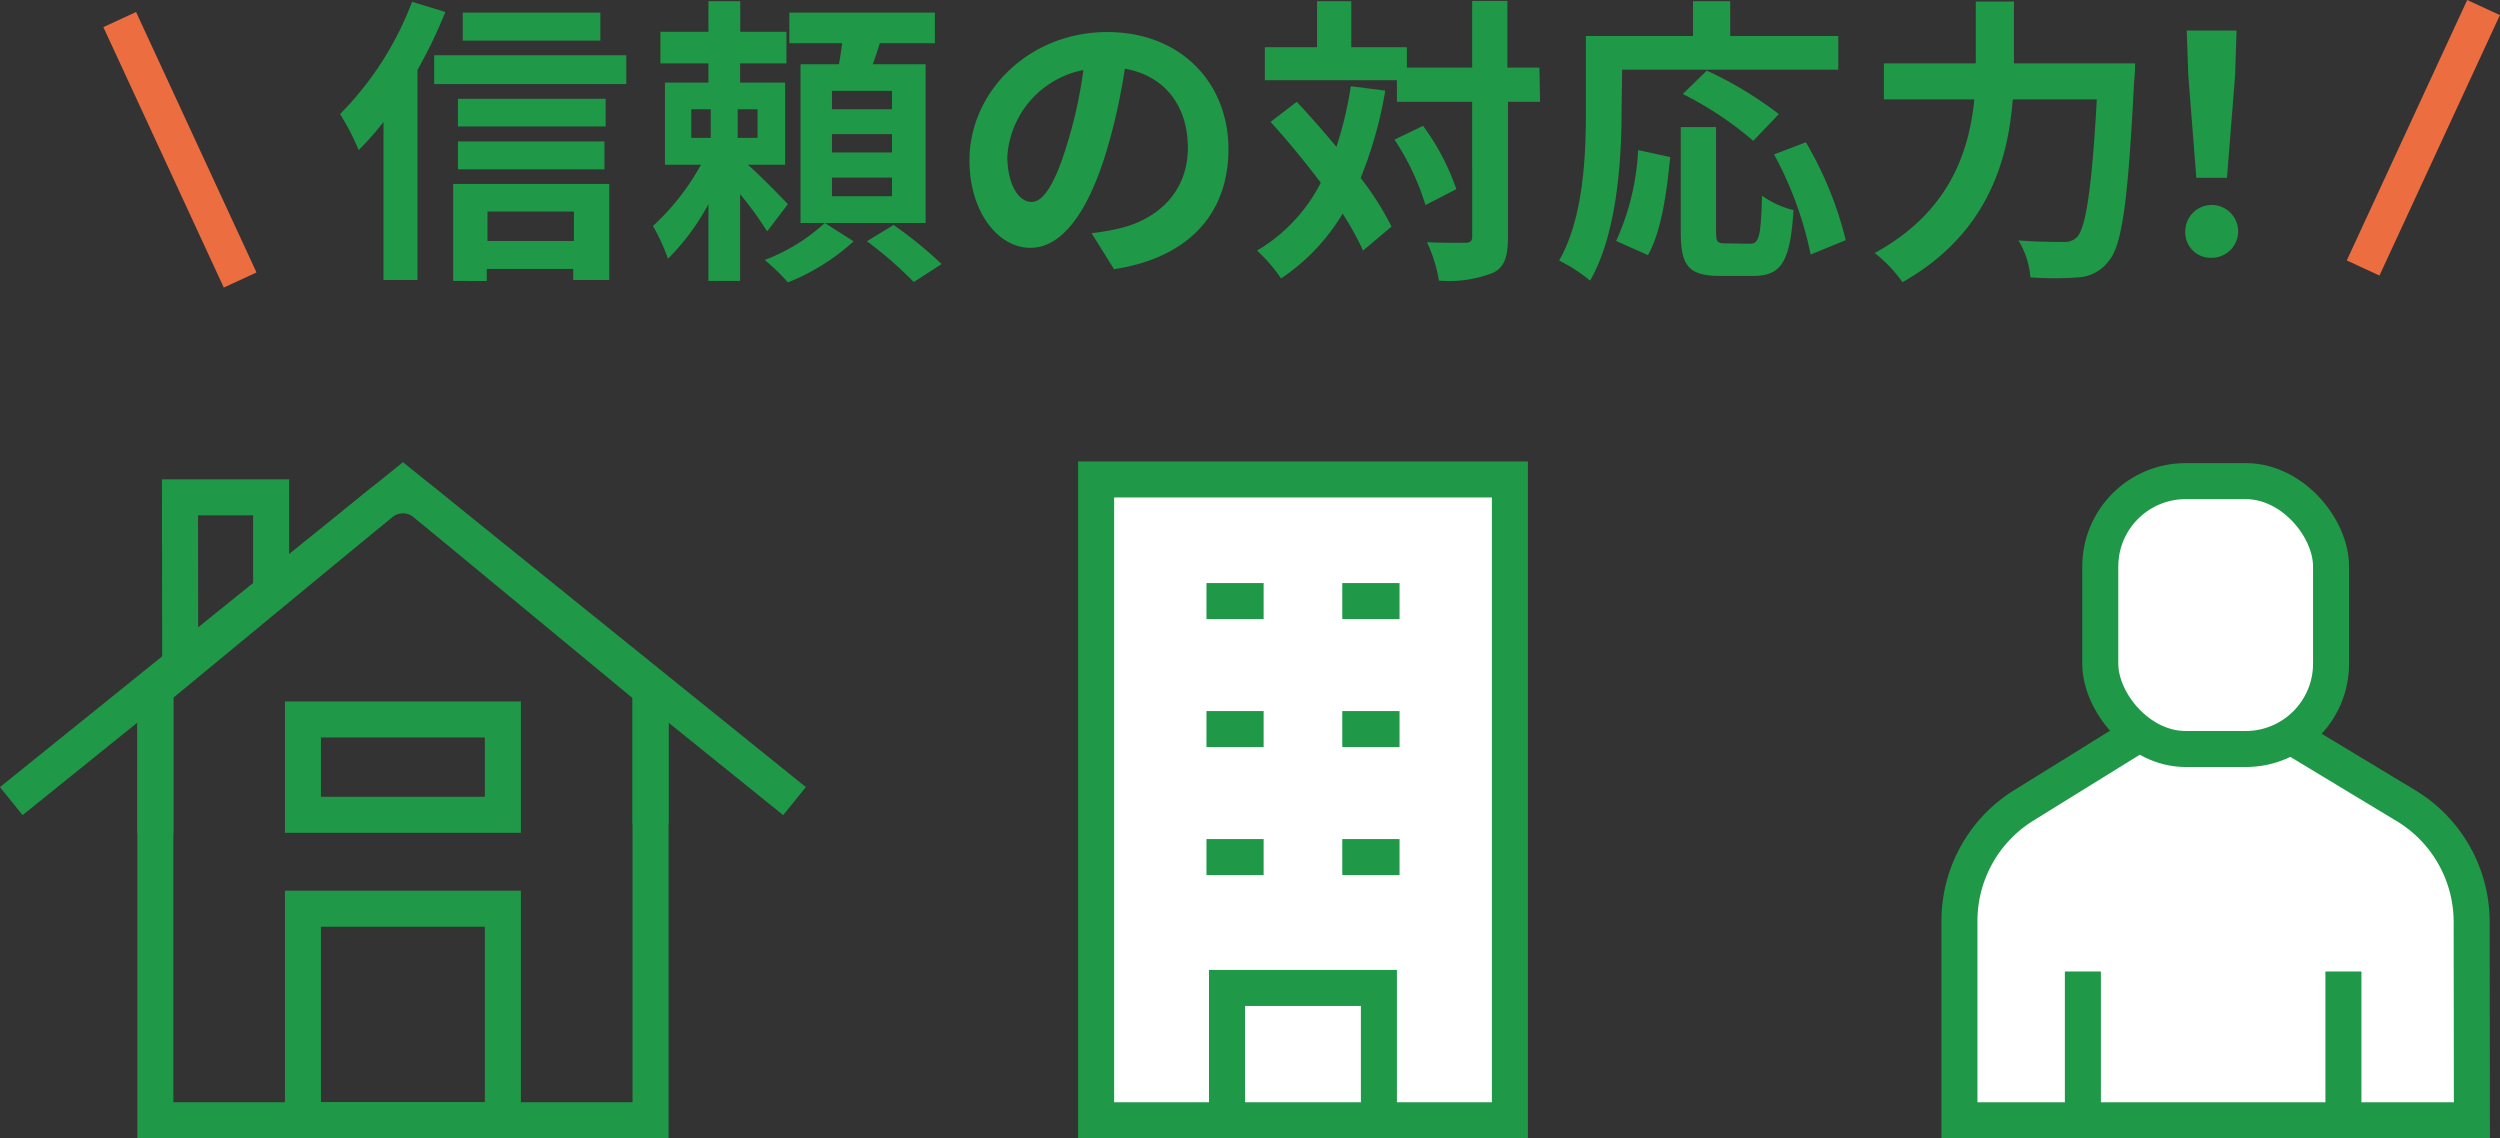 <svg xmlns="http://www.w3.org/2000/svg" viewBox="0 0 208.21 94.8"><rect x="0" y="0" width="208.21" height="94.8" fill="#333333" stroke="none"/><defs><style>.cls-1{fill:#1f9947;}.cls-2,.cls-4,.cls-5{fill:none;}.cls-2{stroke:#ec6d40;}.cls-2,.cls-3,.cls-4{stroke-miterlimit:10;}.cls-2,.cls-3,.cls-4,.cls-5{stroke-width:3px;}.cls-3{fill:#fff;}.cls-3,.cls-4,.cls-5{stroke:#1f9947;}.cls-5{stroke-linecap:square;stroke-linejoin:round;}</style></defs><g id="レイヤー_2" data-name="レイヤー 2"><g id="レイヤー_1-2" data-name="レイヤー 1"><path class="cls-1" d="M37.09,1a40.07,40.07,0,0,1-2.32,4.82v17.5H31.94V10.15a23.11,23.11,0,0,1-2.07,2.35,19.65,19.65,0,0,0-1.55-3,26.66,26.66,0,0,0,6-9.35ZM52.16,4.6V7h-16V4.6ZM37.74,15.32h13v8h-3V22.4h-7.2v1H37.74Zm12.7-4.79H38.14V8.23h12.3Zm-12.3,1.25h12.2V14.1H38.14ZM50,3.38H38.54V1.05H50Zm-9.4,14.24v2.45h7.2V17.62Z"/><path class="cls-1" d="M63.89,19.27a29,29,0,0,0-2.25-3.1V23.4H59V17a19.15,19.15,0,0,1-3.37,4.55,15.62,15.62,0,0,0-1.25-2.73,20,20,0,0,0,4-5.1h-3V6.88H59V5.28H55V2.65h4V.1h2.65V2.65h3.85V5.28H61.64v1.6h3.75v6.84h-3.1c1.13,1,2.85,2.78,3.33,3.28Zm-6.32-7.79h1.62V9.1H57.57ZM63.09,9.1H61.44v2.38h1.65Zm8,11a18.06,18.06,0,0,1-5.47,3.42,17.18,17.18,0,0,0-1.93-1.87,15.37,15.37,0,0,0,5-3.08Zm6-1.53H66.67V5.35h3.2c.1-.57.2-1.17.27-1.75h-4.4V1.05H77.86V3.6H73.27c-.18.6-.38,1.2-.58,1.75h4.4Zm-2.8-11h-5V9.1h5Zm0,3.6h-5V12.7h5Zm0,3.62h-5v1.55h5Zm.13,3.95a33.64,33.64,0,0,1,4,3.25l-2.32,1.5a32.39,32.39,0,0,0-3.9-3.4Z"/><path class="cls-1" d="M92.78,22.42l-1.87-3a19,19,0,0,0,2.32-.4c3.2-.75,5.7-3.05,5.7-6.7,0-3.45-1.87-6-5.25-6.6a49.69,49.69,0,0,1-1.5,6.78c-1.5,5-3.65,8.14-6.37,8.14s-5.07-3.05-5.07-7.27c0-5.77,5-10.7,11.47-10.7,6.2,0,10.1,4.3,10.1,9.75C102.31,17.72,99.08,21.45,92.78,22.42Zm-6.87-5.6c1,0,2-1.57,3-4.94a37.64,37.64,0,0,0,1.32-6.05,7.86,7.86,0,0,0-6.34,7.25C83.94,15.6,84.94,16.82,85.91,16.82Z"/><path class="cls-1" d="M115.37,7.55a34.41,34.41,0,0,1-2.05,7.27,24.37,24.37,0,0,1,2.57,4.05l-2.37,2a24.3,24.3,0,0,0-1.7-3.08,16.88,16.88,0,0,1-5.13,5.4,12.81,12.81,0,0,0-2-2.32A13.9,13.9,0,0,0,110,15.22c-1.33-1.77-2.8-3.54-4.18-5.07L108,8.48c1.07,1.15,2.2,2.42,3.3,3.75a30.38,30.38,0,0,0,1.2-5.05Zm12.89.93h-2.67V19.72c0,1.68-.3,2.55-1.25,3a10,10,0,0,1-4.5.65,12,12,0,0,0-1-3.2c1.4.07,2.75.05,3.18.05s.59-.13.59-.53V8.48h-6.27V6.68h-11V3.93h4.35V.1h2.85V3.93h4.63v1.7h5.44V.08h2.93V5.63h2.67Zm-9.74,2a19.79,19.79,0,0,1,2.77,5.27l-2.57,1.33a20.79,20.79,0,0,0-2.58-5.45Z"/><path class="cls-1" d="M135.05,9.28c0,4-.37,10.19-2.62,14.09a13.58,13.58,0,0,0-2.58-1.67c2.05-3.58,2.23-8.82,2.23-12.42V3H141V.1h3.1V3h9V5.8h-18Zm-.45,10.79a20.69,20.69,0,0,0,1.83-7.57l2.67.58c-.28,2.87-.72,6.17-1.85,8.17Zm11.15.23c.75,0,.9-.58,1-4a7.7,7.7,0,0,0,2.62,1.2c-.27,4.28-1,5.48-3.35,5.48h-2.77c-2.65,0-3.27-.88-3.27-3.65V10.58h2.94v8.69c0,.9.1,1,.8,1Zm.27-8.57a28.59,28.59,0,0,0-5.87-3.9l2-1.95a31.74,31.74,0,0,1,6,3.62Zm4.38.12A30,30,0,0,1,153.72,20l-2.92,1.2a29.93,29.93,0,0,0-3.05-8.34Z"/><path class="cls-1" d="M177.82,5.28s0,1-.08,1.42c-.5,10-1,13.7-2.09,15a3.39,3.39,0,0,1-2.55,1.4,26.74,26.74,0,0,1-4,0,6.87,6.87,0,0,0-1-3.08c1.58.13,3.05.13,3.7.13a1.5,1.5,0,0,0,1.18-.4c.74-.78,1.24-4.05,1.65-11.47h-7c-.4,5.17-2.15,11.24-9.18,15.22a11.86,11.86,0,0,0-2.32-2.43c6.2-3.37,7.87-8.42,8.3-12.79h-7.53v-3h7.65V.13h3.18V5.28Z"/><path class="cls-1" d="M182,19.27a2.2,2.2,0,1,1,2.2,2.2A2.11,2.11,0,0,1,182,19.27Zm.25-13-.13-3.73h4.15l-.12,3.73-.68,8.54h-2.55Z"/><line class="cls-2" x1="9.97" y1="1.63" x2="20" y2="23.32"/><line class="cls-2" x1="206.84" y1="0.63" x2="196.81" y2="22.32"/><rect class="cls-3" x="91.29" y="39.93" width="34.46" height="53.37"/><polyline class="cls-4" points="102.19 93.3 102.19 82.28 114.84 82.28 114.84 93.3"/><line class="cls-5" x1="103.74" y1="60.72" x2="101.98" y2="60.72"/><line class="cls-5" x1="115.06" y1="60.72" x2="113.29" y2="60.72"/><line class="cls-5" x1="103.74" y1="50.06" x2="101.98" y2="50.06"/><line class="cls-5" x1="115.06" y1="50.06" x2="113.29" y2="50.06"/><line class="cls-5" x1="115.06" y1="71.38" x2="113.29" y2="71.38"/><line class="cls-5" x1="103.74" y1="71.38" x2="101.98" y2="71.38"/><polyline class="cls-4" points="54.18 57.43 54.18 93.3 12.94 93.3 12.94 57.43"/><path class="cls-4" d="M12.94,69.4v-12L31.72,41.9a2.93,2.93,0,0,1,3.67,0L54.18,57.43V68.67"/><polyline class="cls-4" points="22.58 49.48 22.58 41.42 14.99 41.42 15.01 55.66"/><rect class="cls-4" x="25.23" y="75.68" width="16.65" height="17.62"/><rect class="cls-4" x="25.23" y="59.92" width="16.65" height="7.94"/><polyline class="cls-4" points="0.94 66.72 33.56 40.42 66.17 66.72"/><path class="cls-3" d="M205.87,93.3H163.19V76.7a11.33,11.33,0,0,1,5.35-9.62l10.59-6.56a9.84,9.84,0,0,1,10.25-.06l11,6.64a11.32,11.32,0,0,1,5.47,9.69Z"/><rect class="cls-3" x="174.92" y="40.07" width="19.22" height="22.31" rx="7.11"/><line class="cls-4" x1="173.47" y1="80.91" x2="173.47" y2="92.43"/><line class="cls-4" x1="195.17" y1="80.91" x2="195.17" y2="92.43"/></g></g></svg>